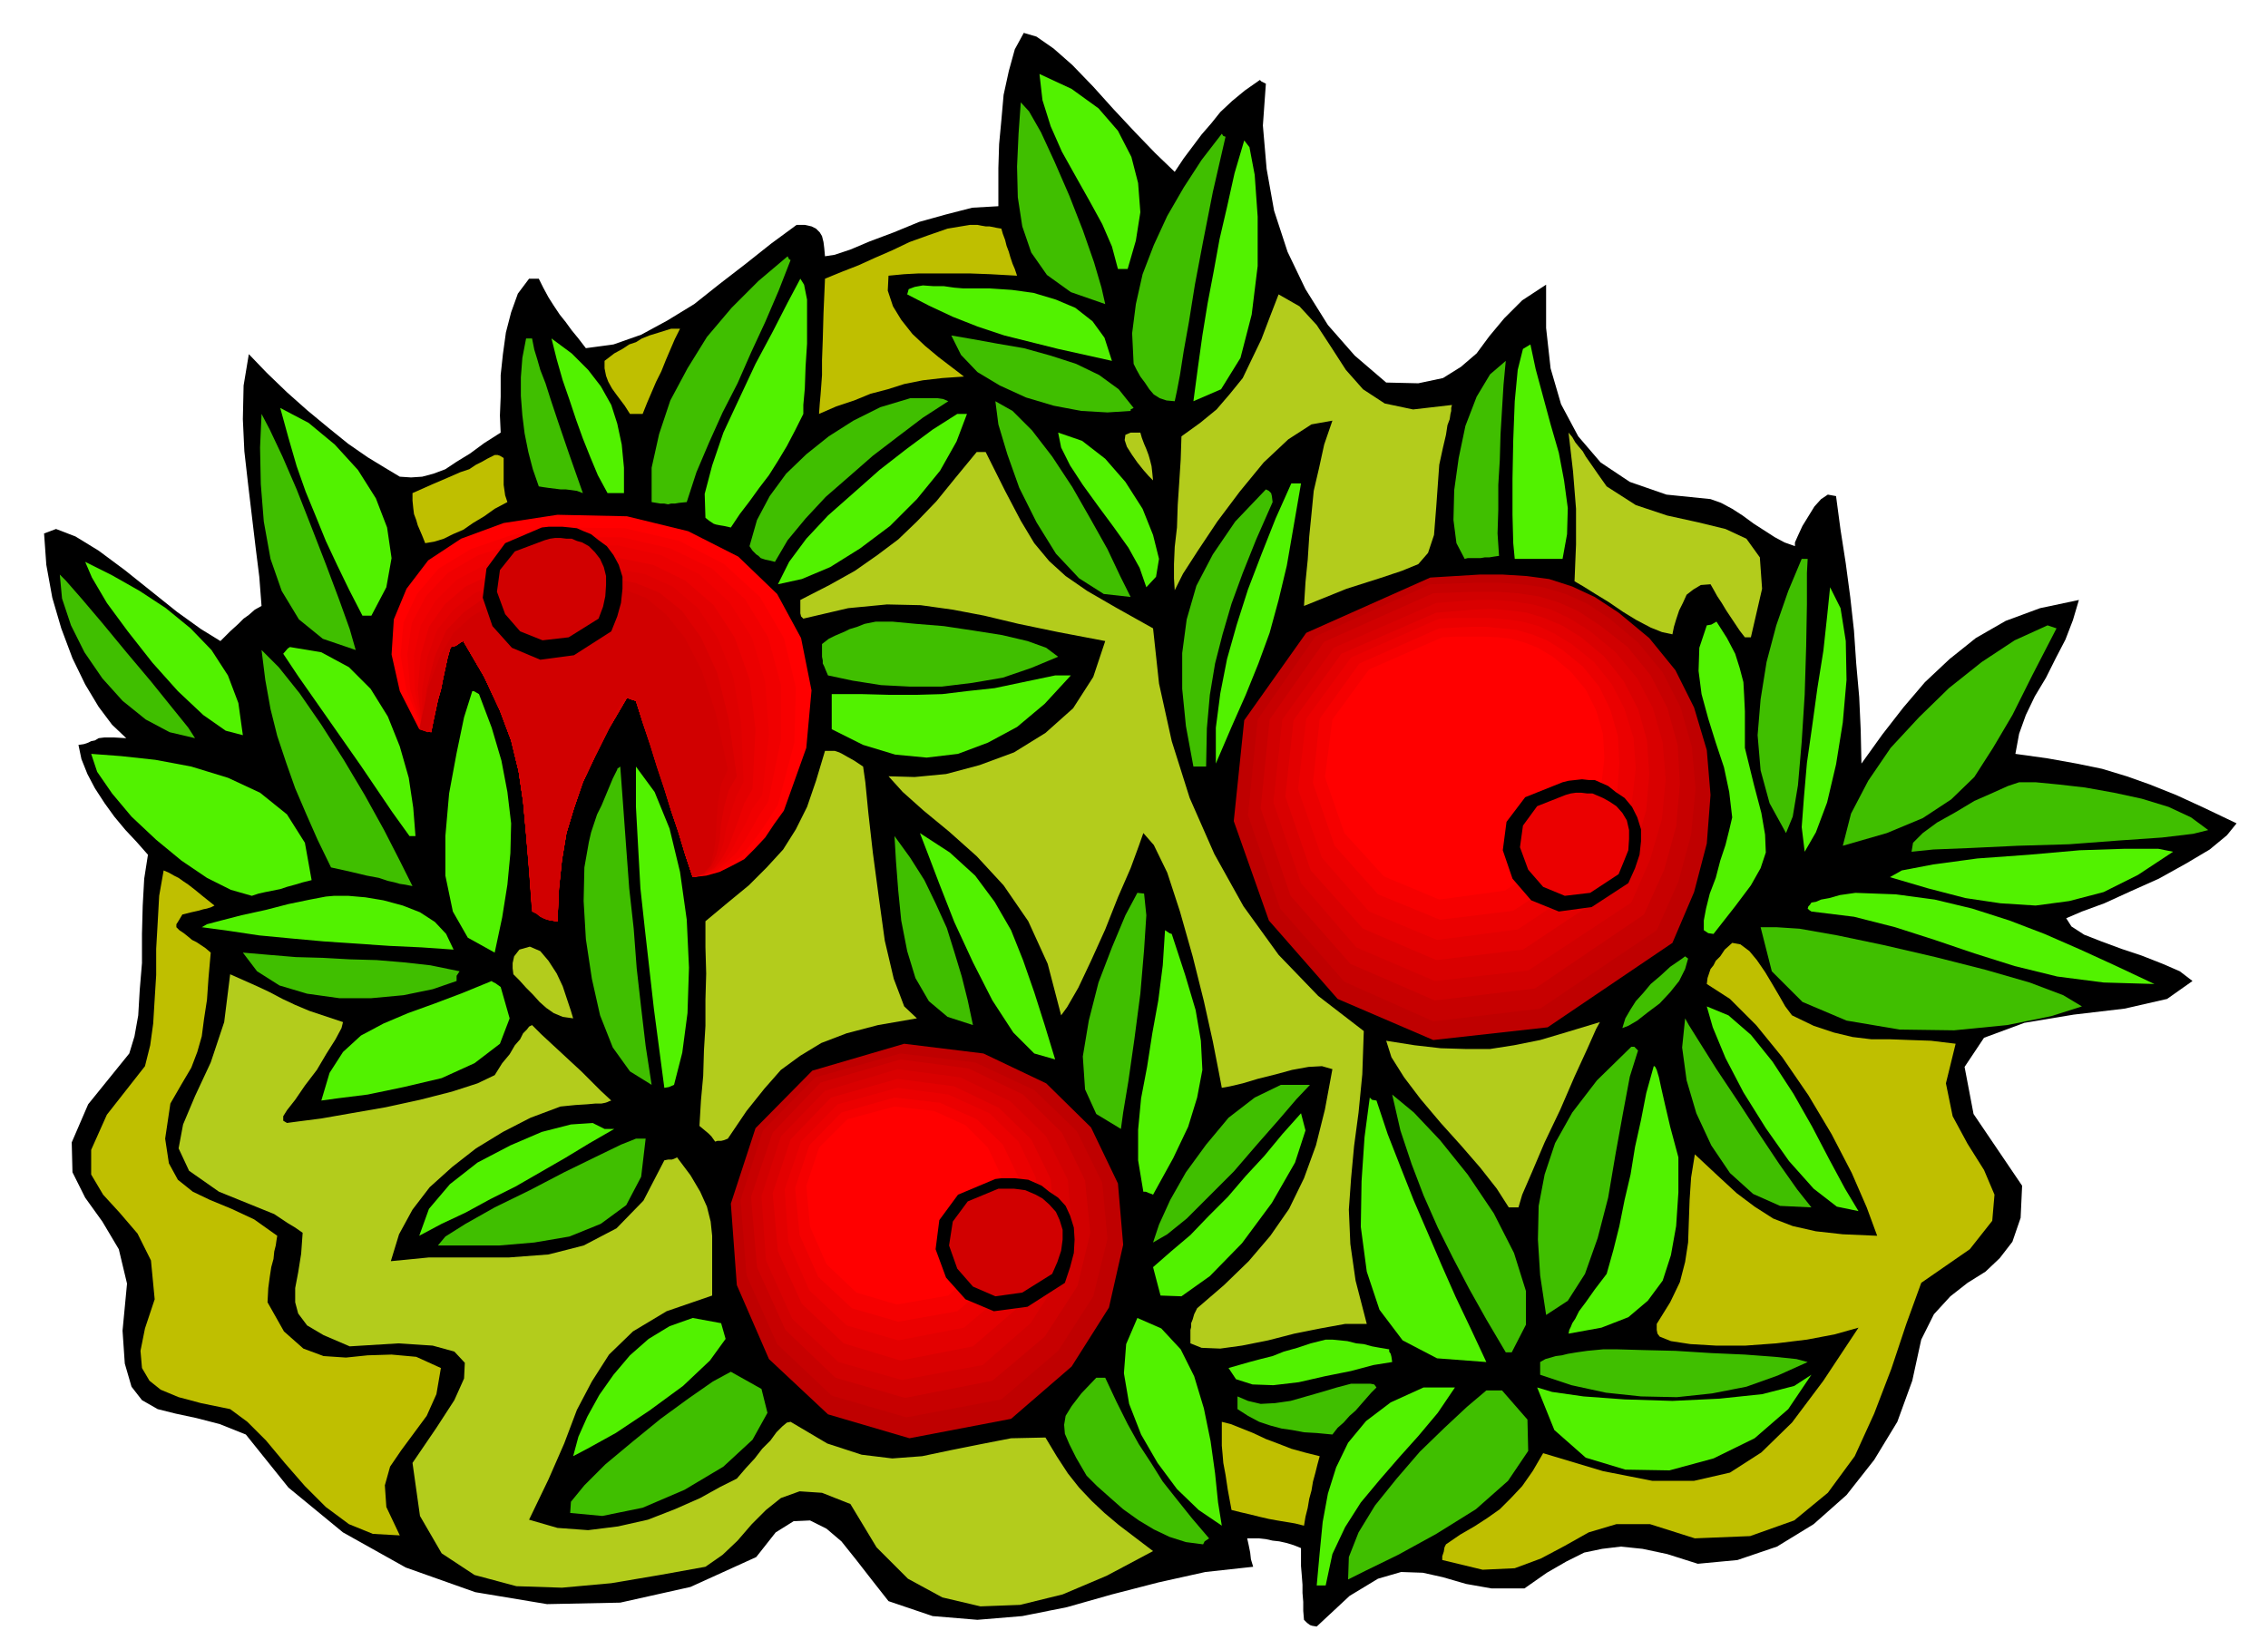 <svg xmlns="http://www.w3.org/2000/svg" width="490.455" height="354.693" fill-rule="evenodd" stroke-linecap="round" preserveAspectRatio="none" viewBox="0 0 3035 2195"><style>.brush1{fill:#000}.pen1{stroke:none}.brush2{fill:#52f200}.brush3{fill:#40bf00}.brush4{fill:#bfbf00}.brush5{fill:#b3cc1c}.brush6{fill:red}.brush9{fill:#eb0000}.brush10{fill:#e30000}.brush13{fill:#d10000}.brush14{fill:#bf0000}.brush15{fill:#c70000}.brush16{fill:#d90000}.brush17{fill:#f50000}</style><path d="m1370 44-12 22-8 29-7 32-3 34-3 32-1 32v51l-35 2-35 9-36 10-34 14-32 12-26 11-21 7-13 2-1-11-1-8-2-8-3-5-5-5-6-3-9-2h-11l-34 25-34 27-35 27-34 27-36 22-35 19-37 13-37 5-10-13-9-11-8-11-8-10-8-12-7-11-7-13-6-12h-13l-15 20-9 25-7 27-4 29-3 28v29l-1 25 1 23-22 14-19 14-18 11-15 10-16 6-15 4-15 1-15-1-20-12-23-14-26-18-26-21-29-24-27-24-27-26-24-25-7 42-1 45 2 43 5 44 5 42 5 42 5 40 3 39-9 5-8 7-7 5-7 7-11 10-13 13-26-16-32-23-35-28-35-28-35-26-31-19-26-10-16 6 3 42 8 44 12 41 15 40 17 35 18 30 18 24 19 18-17-1h-12l-8 1-5 3-5 1-4 2-6 2-7 1 4 19 8 20 10 19 13 20 13 18 15 18 15 16 15 17-5 32-2 36-1 38v39l-3 36-2 34-5 28-7 23-55 68-22 51 1 40 17 34 23 32 22 37 11 46-6 63 3 44 9 31 14 18 21 12 24 6 28 6 31 8 35 14 57 71 73 60 84 47 93 33 96 16 98-2 94-21 88-40 26-33 24-15 22-1 22 11 20 17 20 25 21 27 22 28 59 20 60 5 60-5 60-12 60-17 62-16 63-14 64-7-3-10-1-9-2-10-2-9h16l9 1 9 2 9 1 9 2 10 3 10 4v24l1 12 1 13v11l1 12v12l1 12 4 4 4 3 3 1 6 1 44-41 38-23 31-9 29 1 27 6 31 9 34 6h44l30-21 26-15 24-12 24-5 25-3 29 3 33 7 41 13 53-5 53-18 49-30 44-39 37-47 31-51 20-55 12-55 17-34 22-24 23-18 24-15 19-18 17-22 11-32 2-43-65-96-12-63 26-39 54-20 66-11 68-8 57-13 34-24-17-13-23-10-28-11-27-9-27-10-23-9-17-11-7-11 21-9 30-11 35-16 38-17 36-20 32-19 23-19 13-16-44-21-37-17-35-14-31-11-33-10-34-7-39-7-43-6 5-27 9-25 12-25 15-25 13-26 13-25 10-26 8-27-52 11-46 17-40 23-35 28-33 31-29 34-28 36-28 39-1-45-2-44-4-45-3-44-5-45-6-45-7-45-6-45-11-2-9 6-9 10-8 13-8 13-6 13-4 9v5l-14-5-13-7-14-9-14-9-15-11-14-9-15-8-14-5-59-6-49-17-39-26-30-35-23-43-14-48-6-54v-58l-32 21-24 24-20 24-17 23-21 18-24 15-33 7-43-1-42-36-36-41-30-48-24-50-18-55-10-56-5-58 4-56-6-3-2-2-20 14-17 14-16 15-12 15-13 15-12 16-12 16-12 18-26-25-27-28-29-31-27-30-28-29-25-22-23-16-17-5z" class="pen1 brush1"/><path d="m1391 99 4 35 11 35 15 34 19 34 18 32 17 31 13 30 8 30h13l11-38 6-38-3-39-9-35-18-35-26-30-36-26-43-20z" class="pen1 brush2"/><path d="m1366 137-3 42-2 44 1 41 6 39 12 35 21 30 32 23 46 16-5-22-10-34-15-43-18-46-20-46-18-39-16-28-11-12zm269 42-27 35-24 37-22 38-18 39-15 39-9 40-5 39 2 41 4 8 5 9 6 8 6 9 6 7 8 5 9 3 11 1 3-14 4-21 5-32 7-39 8-50 11-58 13-66 17-74-3-1-2-3z" class="pen1 brush3"/><path d="m1665 188-13 44-10 45-10 43-8 44-8 42-7 43-6 43-6 45 37-16 26-42 15-58 8-65v-66l-4-56-7-37-7-9z" class="pen1 brush2"/><path d="m1298 301-30 5-26 9-25 9-23 11-23 10-22 10-23 9-22 9-2 46-1 36-1 27v20l-1 14-1 13-1 11-1 14 23-10 24-8 22-9 23-6 22-7 25-5 26-3 29-2-17-13-17-13-18-15-17-16-15-19-11-18-7-21 1-20 21-2 19-1h69l27 1 36 2-3-9-3-7-3-9-2-7-3-8-2-8-3-8-2-7-6-1-5-1-5-1h-5l-6-1-5-1h-10z" class="pen1 brush4"/><path d="m1054 343-39 33-36 36-33 39-26 42-23 43-15 45-10 45v46l6 1 6 1h5l5 1 4-1h5l6-1 10-1 13-40 17-40 18-40 20-39 18-41 19-41 18-42 16-41-2-1-2-4z" class="pen1 brush3"/><path d="m1071 373-17 32-20 39-23 43-22 47-21 45-15 44-10 38 1 32 5 4 6 4 3 1 5 1 6 1 9 2 12-18 13-17 13-18 13-17 12-19 12-20 11-21 11-22v-12l2-22 1-29 2-31v-59l-4-20-5-8zm227 13h-9l-12-1-14-2h-14l-14-1-11 2-8 3-2 7 29 15 32 15 33 13 36 12 36 9 36 9 36 8 36 8-10-31-16-22-23-18-26-11-30-9-29-4-30-2h-26z" class="pen1 brush2"/><path d="m1711 394-12 31-11 29-13 27-12 25-17 21-18 21-22 18-25 18-1 31-2 31-2 30-1 30-3 26-1 23v19l1 16 11-22 20-31 26-39 30-40 32-39 33-31 31-20 28-5-11 32-7 32-7 30-3 31-3 30-2 31-3 30-2 32 57-23 44-14 30-10 22-9 13-15 8-24 3-38 4-56 5-23 4-17 2-13 3-8 1-7 1-4v-4l1-4-52 6-38-8-29-19-23-26-20-31-19-29-23-25-28-16z" class="pen1 brush5"/><path d="m898 440-16 5-13 4-10 4-8 5-9 3-9 6-11 6-13 10v10l2 10 3 8 5 9 5 7 6 8 6 8 7 11h17l6-15 6-14 6-14 7-14 6-15 6-14 6-14 7-14h-12z" class="pen1 brush4"/><path d="m704 453-5 26-2 26v25l2 26 3 24 5 25 6 23 8 23 6 1 7 1 8 1 8 1h7l8 1 7 1 8 3-19-54-14-41-10-30-7-22-7-18-4-14-4-13-3-15h-8z" class="pen1 brush3"/><path d="m738 453 7 28 8 28 9 26 9 27 9 25 10 25 10 24 13 24h22v-34l-3-31-6-28-8-25-14-25-17-22-22-22-27-20z" class="pen1 brush2"/><path d="m1273 449 13 26 22 23 30 18 35 16 37 11 37 7 35 2 31-2v-2l4-2-20-25-26-19-31-15-34-11-36-10-35-6-33-6-29-5z" class="pen1 brush3"/><path d="M2027 748h64l6-33 1-35-5-37-7-37-11-38-10-37-10-37-7-33-10 6-7 28-4 42-2 52-1 52v48l1 38 2 21z" class="pen1 brush2"/><path d="m1960 748 4-1h17l6-1h6l6-1 7-1-2-30 1-32v-33l2-33 1-35 2-33 2-33 3-32-21 18-18 30-15 39-9 43-6 43-1 40 4 31 11 21zm-742-215-40 12-36 18-33 21-30 24-27 26-22 30-17 32-10 35 4 6 5 5 3 2 3 3 3 1 3 1 5 1 8 2 17-29 24-29 27-29 31-27 32-28 34-26 33-25 34-22-7-3-7-1h-37zm114 4 4 31 12 40 16 45 23 46 26 42 31 33 33 21 36 4-14-28-17-36-23-41-24-42-27-41-27-35-26-26-23-13z" class="pen1 brush3"/><path d="m375 546 11 40 11 38 12 34 14 34 13 32 15 32 16 33 18 35h12l20-38 7-39-6-41-15-39-24-38-31-34-35-29-38-20zm906 8-33 21-35 26-36 28-35 31-34 30-29 31-23 31-15 30 32-7 38-16 40-25 40-30 36-36 31-38 22-39 14-37h-13z" class="pen1 brush2"/><path d="m350 554-2 45 1 49 4 50 9 50 15 43 23 38 32 26 44 15-8-28-14-39-18-48-19-49-20-51-19-44-17-36-11-21z" class="pen1 brush3"/><path d="m1513 579-7 3-1 7 3 9 7 11 7 10 8 10 7 8 6 6-1-10-1-9-2-8-2-7-3-8-3-7-3-8-2-7h-13z" class="pen1 brush5"/><path d="m1416 579 4 20 12 24 17 26 21 29 20 27 20 28 15 27 9 26 13-14 4-24-8-32-14-35-23-36-27-31-31-24-32-11z" class="pen1 brush2"/><path d="m2099 579 3 26 3 26 2 25 2 25v48l-1 24-1 25 12 7 16 10 18 11 19 13 18 11 19 10 15 6 14 3 2-10 3-10 4-12 5-10 5-11 9-7 10-6 13-1 4 7 5 9 6 9 6 10 6 9 6 9 6 9 7 9h8l15-65-3-42-18-25-28-13-37-9-41-9-42-14-39-25-12-17-9-13-7-10-4-7-6-7-4-5-4-7-5-6zm-792 26-28 34-26 32-26 27-25 24-28 21-30 21-34 19-39 20v18l1 4 3 3 60-14 52-5 45 1 43 6 42 8 46 11 53 11 63 12-16 48-27 42-37 33-42 26-46 17-45 12-42 4-35-1 19 21 28 25 34 28 37 33 36 39 33 48 26 57 18 69 8-11 15-26 17-36 19-42 17-43 17-39 11-30 6-17 14 16 18 37 17 52 17 60 15 60 12 54 8 41 4 21 11-2 17-4 20-6 24-6 22-6 22-4 18-1 14 4-10 54-12 48-16 44-20 41-25 36-29 34-33 32-36 31-4 8-2 7-2 5v5l-1 4v18l15 6 25 1 29-4 35-7 35-9 35-7 33-6h29l-15-58-7-49-2-46 3-42 4-43 6-45 5-51 2-58-61-47-53-55-47-65-39-70-33-75-24-76-17-77-8-74-50-28-38-22-29-20-22-20-20-24-18-30-21-40-26-52h-12z" class="pen1 brush5"/><path d="m662 609-10 5-7 4-8 4-9 6-12 4-16 7-21 9-27 12v10l1 10 1 8 3 8 2 7 3 7 3 7 4 10 12-2 13-4 12-6 14-6 13-9 15-9 14-10 17-9-3-9-1-7-1-7v-36l-5-3-3-1h-4z" class="pen1 brush4"/><path d="m1728 647-21 47-19 48-18 47-15 47-13 46-9 46-6 46v48l21-49 19-43 17-42 15-41 12-44 11-46 9-52 10-58h-13z" class="pen1 brush2"/><path d="m1694 655-41 43-30 44-22 42-13 45-6 45v48l5 50 10 54h17l1-51 4-45 7-42 10-39 12-41 15-41 18-45 22-50-1-8-1-4-3-3-4-2z" class="pen1 brush3"/><path d="m746 689-72 11-57 21-44 29-29 38-17 41-3 47 11 49 26 51 6 2 6 2 4-15 4-14 4-14 4-14 3-15 4-14 3-14 4-14 3-1 3-2 4-3 7-2 28 48 21 45 15 40 10 41 6 41 4 44 4 48 4 55 6 3 5 4 4 2 5 2 5 1 9 1 1-43 4-38 6-36 9-33 11-35 15-35 19-38 24-41h5l4 2 3 1 4 1 9 29 10 30 9 29 10 30 9 29 10 29 9 30 10 30 18-2 18-5 16-8 17-9 14-14 14-15 12-18 13-18 30-84 7-77-14-70-32-59-52-50-67-34-82-20-93-2z" class="pen1 brush6"/><path d="m754 706-69 10-55 19-43 26-29 34-18 38-4 44 8 47 21 52h2l2 2 3 1 5 1 3-15 3-14 3-14 4-14 3-15 3-14 3-14 4-14 5-1 4-2 4-3 4-2 28 48 21 45 15 40 10 41 6 40 4 43 4 47 4 54 6 5 5 4 4 2 5 3 5 2 9 1 2-44 4-38 6-36 10-33 12-35 16-34 19-38 24-41 6 2 6 2 9 28 10 29 9 29 10 30 9 30 10 30 9 30 10 30 17-3 17-5 15-9 16-11 12-15 13-17 12-18 12-19 22-83 2-74-16-66-32-55-48-44-60-31-73-17-82-1z" class="pen1" style="fill:#f70000"/><path d="m759 719-66 8-53 16-41 24-29 31-19 36-6 42 4 47 16 53h2l2 2 3 1 5 1 3-15 3-14 3-14 4-14 3-15 3-14 3-14 4-14 5-1 4-2 4-3 4-2 28 48 21 45 15 40 10 41 6 40 4 43 4 47 4 54 6 5 5 4 4 2 5 3 5 2 9 1 2-44 4-38 6-36 10-33 12-35 16-34 19-38 24-41 6 2 6 2 9 28 10 29 9 29 10 30 9 30 10 30 9 30 10 30 17-3 15-6 13-11 13-12 11-16 10-17 10-18 12-18 17-83v-73l-17-64-31-51-44-41-56-27-65-15h-73z" class="pen1" style="fill:#f00000"/><path d="m763 731-62 9-50 15-40 21-28 28-20 33-9 40 1 46 10 53h2l2 2 3 1 5 1 3-15 3-14 3-14 4-14 3-15 3-14 3-14 4-14 5-1 4-2 4-3 4-2 28 48 21 45 15 40 10 41 6 40 4 43 4 47 4 54 6 5 5 4 4 2 5 3 5 2 9 1 2-44 4-38 6-36 10-33 12-35 16-34 19-38 24-41 6 2 6 2 9 28 10 29 9 29 10 30 9 30 10 30 9 30 10 30 16-3 14-8 12-11 10-14 9-18 10-18 9-20 13-18 9-81-5-70-18-60-30-47-41-38-50-25-58-13-64 1z" class="pen1 brush9"/><path d="m771 748-61 6-48 13-39 18-28 24-21 30-11 38-4 45 6 54h2l2 2 3 1 5 1 3-15 3-14 3-14 4-14 3-15 3-14 3-14 4-14 5-1 4-2 4-3 4-2 28 48 21 45 15 40 10 41 6 40 4 43 4 47 4 54 6 5 5 4 4 2 5 3 5 2 9 1 2-44 4-38 6-36 10-33 12-35 16-34 19-38 24-41 6 2 6 2 9 28 10 29 9 29 10 30 9 30 10 30 9 30 10 30 16-4 13-8 10-13 9-16 7-19 7-19 7-20 11-19 4-80-8-67-20-56-28-43-38-33-43-21-50-10-53 2z" class="pen1 brush10"/><path d="m776 765-58 4-46 10-37 15-28 22-22 27-13 36-7 44v53h2l2 2 3 1 5 1 3-15 3-14 3-14 4-14 3-15 3-14 3-14 4-14 5-1 4-2 4-3 4-2 28 48 21 45 15 40 10 41 6 40 4 43 4 47 4 54 6 5 5 4 4 2 5 3 5 2 9 1 2-44 4-38 6-36 10-33 12-35 16-34 19-38 24-41 6 2 6 2 9 28 10 29 9 29 10 30 9 30 10 30 9 30 10 30 15-4 12-9 8-15 6-17 4-21 6-20 7-22 10-19-3-78-11-64-21-52-26-39-34-29-38-17-42-7-44 4z" class="pen1" style="fill:#de0000"/><path d="m780 778-53 4-44 7-36 12-27 19-23 24-15 34-11 43-6 55h2l2 2 3 1 5 1 3-15 3-14 3-14 4-14 3-15 3-14 3-14 4-14 5-1 4-2 4-3 4-2 28 48 21 45 15 40 10 41 6 40 4 43 4 47 4 54 6 5 5 4 4 2 5 3 5 2 9 1 2-44 4-38 6-36 10-33 12-35 16-34 19-38 24-41 6 2 6 2 9 28 10 29 9 29 10 30 9 30 10 30 9 30 10 30 15-5 10-10 7-16 4-18 2-23 4-22 6-22 11-19-11-77-15-61-22-48-25-35-31-25-32-13-35-6-35 4z" class="pen1" style="fill:#d60000"/><path d="m788 794-52 1-42 5-35 9-28 16-24 22-18 31-16 42-12 56 6 2 6 2 4-15 4-14 4-14 4-14 3-15 4-14 3-14 4-14 3-1 3-2 4-3 7-2 28 48 21 45 15 40 10 41 6 41 4 44 4 48 4 55 6 3 5 4 4 2 5 2 5 1 9 1 1-43 4-38 6-36 9-33 11-35 15-35 19-38 24-41h5l4 2 3 1 4 1 9 29 10 30 9 29 10 30 9 29 10 29 9 30 10 30 14-5 10-11 4-17 3-20 1-24 2-24 4-23 9-20-16-75-19-58-23-44-25-31-27-22-26-10-27-2-23 6z" class="pen1 brush13"/><path d="m2411 748-18 43-16 46-13 49-8 50-4 48 4 47 12 44 22 40 9-22 7-42 5-58 4-63 2-65 1-56v-42l1-19h-8z" class="pen1 brush3"/><path d="m114 752 9 21 20 34 28 38 33 42 34 38 34 32 30 21 23 6-6-43-14-37-22-34-28-29-33-27-35-23-37-21-36-18z" class="pen1 brush2"/><path d="m80 769 3 32 12 36 18 36 24 35 27 30 31 25 32 17 34 8-9-14-21-26-29-36-32-38-33-40-28-33-21-24-8-8z" class="pen1 brush3"/><path d="m2449 786-4 39-5 46-8 50-7 51-7 49-4 46-3 40 4 33 15-26 15-40 12-51 9-56 5-57-1-52-7-44-14-28z" class="pen1 brush2"/><path d="m1914 773-166 74-83 117-14 135 47 133 92 105 128 55 153-17 167-113 29-68 17-65 5-65-5-60-17-57-25-50-35-43-41-34-32-21-30-14-31-10-30-4-32-2h-31l-33 2-33 2z" class="pen1 brush14"/><path d="m1914 782-154 70-77 111-13 128 43 125 86 98 119 53 143-17 156-105 29-65 17-63 6-61-5-56-15-53-24-47-33-40-38-32-30-20-29-13-30-9-28-4-30-2h-30l-31 1-32 1z" class="pen1 brush15"/><path d="m1918 794-146 65-73 104-12 119 40 117 80 91 113 49 134-16 146-99 27-60 16-58 5-57-3-52-14-50-22-43-31-38-37-29-29-19-27-12-27-8-27-4-28-2h-28l-28 1-29 1z" class="pen1 brush13"/><path d="m1922 807-137 60-69 96-12 111 37 108 74 86 105 45 125-14 138-91 25-57 16-55 5-53-4-49-13-46-21-40-29-35-34-28-27-17-25-12-25-7-25-4-26-2h-25l-26 2-27 2z" class="pen1 brush16"/><path d="m1922 820-127 55-64 89-11 102 34 99 70 78 98 42 116-14 128-85 23-53 14-49 4-48-3-45-12-42-19-37-26-33-31-26-26-16-24-10-23-7-23-3-24-2-24 1-25 2-25 2z" class="pen1 brush10"/><path d="m1926 828-118 52-60 82-11 94 32 92 63 72 91 38 108-14 119-79 21-48 13-45 5-44-3-40-12-39-17-33-24-30-30-24-23-14-21-10-22-6-21-3-23-2h-45l-22 1z" class="pen1 brush9"/><path d="m1926 841-107 47-53 74-9 86 29 84 58 65 83 34 98-12 108-71 18-45 13-41 3-40-2-37-10-35-15-31-22-27-27-22-21-13-20-8-21-6-19-2-21-2h-21l-21 1-21 1z" class="pen1 brush17"/><path d="m1930 853-98 43-49 67-10 77 26 75 53 58 74 31 88-12 98-65 18-40 13-37 4-36-2-32-9-31-14-28-20-24-24-20-20-12-18-7-18-5-17-2-19-1h-37l-19 1z" class="pen1 brush6"/><path d="m2091 1047-50 20-25 33-5 38 13 38 25 29 37 15 44-6 49-32 9-20 6-18 2-18v-16l-5-16-7-14-10-12-12-8-10-8-9-4-9-4h-8l-9-1-9 1-9 1-8 2z" class="pen1 brush1"/><path d="m2095 1064-38 15-19 26-4 29 11 30 20 23 29 12 34-4 38-25 7-17 6-15 1-15v-12l-3-13-6-10-8-9-9-6-9-5-7-3-7-3h-7l-8-1h-7l-7 1-7 2z" class="pen1 brush9"/><path d="m1172 832-15 3-10 4-10 3-6 3-7 3-7 3-8 4-9 7v17l1 5v4l2 4 2 5 3 7 33 7 38 6 39 2h42l41-5 41-7 38-13 36-15-16-12-25-9-34-8-38-6-40-6-37-3-32-3h-22z" class="pen1 brush3"/><path d="m2284 837-10 30-1 31 4 31 9 33 10 32 11 33 7 33 4 34-4 17-5 20-7 21-6 23-8 21-5 20-3 16v13l6 4 7 1 29-37 21-28 13-23 7-21-1-24-5-29-10-38-12-49v-49l-1-21-1-18-5-19-6-19-11-21-14-22-7 4-6 1z" class="pen1 brush2"/><path d="m2740 837-44 20-44 29-44 35-40 39-38 41-30 44-23 44-11 43 59-17 48-20 38-25 31-30 25-39 26-44 27-54 32-62-6-2-6-2z" class="pen1 brush3"/><path d="m388 866-3 2-6 7 20 30 21 30 21 30 21 30 21 30 21 31 21 31 23 32h8l-3-38-6-40-12-42-16-40-23-37-29-29-37-20-42-7z" class="pen1 brush2"/><path d="m350 870 5 40 7 39 9 36 12 36 12 34 15 35 15 34 18 37 27 6 21 5 16 3 12 4 9 2 7 2 7 1 10 2-17-34-21-41-26-47-28-47-30-47-29-42-28-35-23-23z" class="pen1 brush3"/><path d="m1412 904-43 9-38 8-37 4-33 4-35 1h-35l-38-1h-40v47l42 21 43 13 42 4 42-5 40-15 39-21 37-31 35-38h-21zm-780 21-11 35-10 48-10 54-5 57v53l10 48 20 35 36 20 10-47 7-44 4-42 1-40-5-42-8-42-13-44-17-45-7-4h-2z" class="pen1 brush2"/><path d="m1104 1005-12 40-12 35-15 30-17 27-22 24-24 24-28 23-30 25v35l1 35-1 35v35l-2 33-1 34-3 33-2 34 6 5 6 5 4 4 5 7 3-1h5l4-1 5-2 25-37 24-30 22-25 26-19 28-17 34-13 42-11 52-9-17-16-14-37-12-51-8-58-8-60-6-53-4-41-3-21-12-8-9-5-7-4-4-2-6-2h-13z" class="pen1 brush5"/><path d="m122 1009 8 24 20 29 26 31 33 31 34 28 34 23 32 16 28 8 9-3 9-2 10-2 10-2 9-3 11-3 10-3 12-3-9-50-24-38-36-29-43-20-49-15-48-9-46-5-40-3z" class="pen1 brush2"/><path d="m826 1030-6 12-5 12-5 12-5 12-6 12-4 12-4 12-3 13-6 34-1 45 3 51 8 53 11 49 17 43 23 32 29 18-8-52-6-51-6-53-4-53-6-54-4-54-4-55-4-54-4 3v1z" class="pen1 brush3"/><path d="M851 1026v54l3 55 3 54 6 55 6 53 6 53 7 53 7 53 6-1 7-3 11-43 7-53 2-61-3-64-9-64-14-58-20-49-25-34z" class="pen1 brush2"/><path d="m2702 1047-15 5-20 9-25 11-25 15-25 14-19 14-13 13-2 12 29-3 50-2 63-3 69-2 66-5 58-4 42-5 20-5-23-17-30-14-36-11-37-8-39-7-35-4-31-3h-22z" class="pen1 brush3"/><path d="m1231 1115 10 26 16 42 20 51 25 54 26 51 28 43 28 28 28 8-14-46-14-44-15-43-16-40-22-38-26-35-34-31-40-26z" class="pen1 brush2"/><path d="m1197 1119 2 34 3 39 4 40 8 41 11 36 18 31 25 21 34 11-7-33-8-32-10-33-10-32-15-33-15-31-19-30-21-29z" class="pen1 brush3"/><path d="m2529 1174 51 15 50 13 47 7 47 3 45-6 46-12 46-23 47-31-20-4h-44l-61 2-68 6-69 5-59 8-42 8-16 9z" class="pen1 brush2"/><path d="m219 1165-6 34-2 36-2 35v35l-2 32-2 33-4 29-7 28-51 65-21 47v33l16 27 22 24 24 28 18 36 5 52-13 39-6 30 2 23 10 17 15 12 24 10 30 8 39 8 23 17 25 25 25 30 27 31 28 28 31 23 32 13 36 2-18-38-2-29 7-25 15-22 17-23 17-23 13-29 6-35-33-15-33-3-32 1-29 3-30-2-27-10-26-23-22-39 1-19 2-15 2-13 3-11 1-10 2-8 1-7 1-6-31-22-30-14-29-12-23-11-20-16-12-22-5-33 7-47 15-26 13-22 8-21 6-21 3-23 4-26 2-29 3-34-7-6-6-4-6-4-6-3-6-5-5-4-6-4-4-4v-4l2-3 3-5 3-5 12-3 9-2 7-2 5-1 6-2 4-2-15-12-11-9-9-7-6-4-7-5-6-3-7-4-7-3z" class="pen1 brush4"/><path d="m447 1199-11 1-21 4-29 6-31 8-32 7-27 7-19 5-7 4 37 5 40 6 42 4 44 4 44 3 44 3 43 2 43 3-10-21-15-16-20-13-23-9-26-7-24-4-23-2h-19z" class="pen1 brush2"/><path d="m1522 1195-16 30-18 43-18 47-13 51-8 48 3 44 15 33 33 20 3-22 7-42 8-56 8-61 5-59 3-46-3-29-9-1z" class="pen1 brush3"/><path d="m2483 1195-21 3-14 4-11 2-7 3-6 1-2 3-2 2-1 3 2 2 3 2 57 7 55 14 53 17 53 18 54 17 57 14 62 8 68 2-51-24-48-22-48-21-47-18-50-16-50-12-52-7-54-2z" class="pen1 brush2"/><path d="M2377 1241h-21l15 59 41 41 59 25 71 12 73 1 71-7 59-12 41-13-25-15-45-17-59-17-67-17-69-16-62-13-51-9-31-2z" class="pen1 brush3"/><path d="m1559 1245-3 47-6 47-8 44-7 45-8 42-4 42v41l7 42h3l5 2 3 1 2 1 27-49 20-42 12-39 7-37-2-39-7-41-14-47-18-55-3-1-6-4z" class="pen1 brush2"/><path d="m2318 1262-10 9-6 9-6 6-3 6-4 5-2 6-2 6-1 8 31 20 35 35 35 43 35 51 31 52 27 52 20 46 14 38-46-2-36-4-31-7-26-10-25-16-24-18-26-24-30-28-5 31-2 30-1 28-1 29-4 26-7 27-13 27-18 29v8l1 5 3 4 15 6 26 4 34 2h40l41-3 41-5 37-7 32-9-47 71-42 56-41 40-42 27-48 11h-56l-66-13-80-24-14 24-14 20-15 16-15 15-17 12-17 11-19 11-19 13-2 4-1 6-2 6v5l54 13 43-2 35-13 32-17 32-18 37-11h45l60 19 74-3 59-21 45-37 36-49 26-57 23-60 20-60 20-55 65-45 30-38 3-35-14-33-22-35-20-37-9-44 13-53-33-4-29-1-27-1h-24l-25-3-25-6-27-9-29-14-9-12-8-14-10-17-9-15-11-16-10-12-12-9-11-2z" class="pen1 brush4"/><path d="m695 1271-7 9-2 9v7l1 8 8 8 9 10 9 9 9 10 9 8 10 7 12 5 14 2-3-10-5-15-6-18-8-17-11-17-11-13-14-6-14 4z" class="pen1 brush5"/><path d="m325 1275 19 25 30 19 37 11 43 6h43l43-4 39-8 32-11v-7l4-6-39-8-36-4-36-3-36-1-36-2-36-1-36-3-35-3zm1926 8-16 11-13 12-13 11-10 12-10 11-7 11-7 12-4 13 8-3 12-7 14-11 16-12 14-15 12-15 8-16 4-14-4-3-4 3z" class="pen1 brush3"/><path d="m308 1304-8 64-18 54-21 45-16 38-6 32 14 30 40 28 74 30 9 6 9 6 10 6 10 7-2 28-4 25-4 21v19l4 15 12 16 22 13 35 15 65-4 46 3 29 8 14 15-1 21-13 29-24 37-32 47 10 71 29 50 44 29 56 15 61 2 66-6 65-11 61-11 23-16 20-19 19-22 19-19 20-16 25-9 30 2 38 15 35 58 42 42 46 25 51 12 53-2 57-14 59-25 62-33-25-19-21-16-19-16-17-16-17-18-15-19-15-23-15-25-46 1-41 8-40 8-38 8-40 3-41-5-46-15-49-29-5 1-6 5-8 8-8 11-11 11-10 13-12 13-12 14-22 11-27 15-34 15-36 14-40 9-40 5-41-3-38-11 26-54 21-48 17-45 20-38 23-36 32-31 45-27 61-21v-80l-2-19-5-20-9-20-13-22-18-24-4 2-3 1h-5l-5 1-28 54-36 37-44 23-47 12-53 4H574l-51 5 11-36 18-33 23-30 30-27 32-25 36-22 37-19 40-15 20-2 16-1 11-1h8l5-1 3-1 2-1 3-1-14-13-13-13-13-13-13-12-14-13-13-12-14-13-12-12-4 2-3 4-5 5-4 8-7 8-7 12-10 12-10 16-23 11-34 11-43 11-46 10-46 8-40 7-31 4-15 2-5-3v-6l5-8 11-14 13-19 16-21 13-22 12-19 8-15 2-8-24-8-21-7-19-8-17-8-17-9-17-8-18-8-18-8z" class="pen1 brush5"/><path d="m658 1313-39 16-37 14-36 13-33 14-30 16-24 22-18 28-11 37 22-3 40-5 48-10 51-12 44-20 34-26 13-34-12-42-7-5-4-2-1-1zm1626 34 8 28 17 41 24 46 30 48 31 44 33 37 31 24 29 6-18-30-21-39-23-44-25-44-28-43-29-36-30-26-29-12z" class="pen1 brush2"/><path d="m2255 1363-4 39 6 44 13 44 20 43 25 37 31 28 36 16 42 2-19-24-24-34-28-42-28-43-28-42-22-35-15-24-5-9z" class="pen1 brush3"/><path d="m2141 1368-43 13-37 11-35 7-32 5h-33l-33-1-35-4-38-6 7 22 17 27 22 29 27 32 27 30 26 30 22 28 16 25h13l5-17 13-30 17-40 21-44 19-44 17-37 12-27 5-9z" class="pen1 brush5"/><path d="m2183 1401-46 45-33 43-23 41-14 42-8 42-1 45 3 48 8 53 29-19 23-36 17-48 14-54 10-59 10-55 9-48 11-35-5-5h-4z" class="pen1 brush3"/><path d="m1210 1397-123 36-76 77-33 101 8 109 43 99 79 74 109 32 136-26 81-70 50-79 19-84-7-82-36-75-60-59-84-40-106-13z" class="pen1 brush14"/><path d="m1205 1410-114 32-70 71-30 93 8 101 41 92 73 69 100 29 127-24 76-65 47-73 19-77-7-75-34-69-57-55-79-37-100-12z" class="pen1 brush15"/><path d="m1205 1418-107 31-64 67-29 86 8 94 38 84 67 64 93 27 117-23 70-59 44-68 17-71-7-70-31-64-52-51-73-35-91-12z" class="pen1 brush13"/><path d="m1201 1431-97 29-59 61-26 80 6 86 35 78 62 58 85 24 108-20 64-56 40-62 15-66-5-64-29-58-48-47-67-32-84-11z" class="pen1 brush16"/><path d="m1201 1444-89 25-54 56-24 72 7 78 32 70 56 53 76 23 97-19 58-50 37-56 14-61-5-57-26-53-43-42-60-29-76-10z" class="pen1 brush10"/><path d="m1201 1456-80 22-49 50-22 64 5 71 28 64 50 47 69 20 88-17 53-45 34-51 13-54-4-51-23-48-39-38-55-25-68-9z" class="pen1 brush9"/><path d="m1197 1469-71 20-43 44-19 57 6 63 25 56 45 42 62 18 79-14 47-40 29-45 11-48-5-46-21-44-35-34-49-22-61-7z" class="pen1 brush17"/><path d="m1197 1481-63 17-38 38-17 51 5 55 22 50 40 38 54 16 69-12 40-36 25-40 10-43-4-41-18-38-30-30-42-19-53-6z" class="pen1 brush6"/><path d="m2213 1427-10 36-7 36-8 36-6 37-8 34-7 35-8 32-9 32-16 21-12 17-9 12-5 10-4 6-2 5-2 4-1 5 44-8 36-14 26-22 20-27 11-34 7-39 3-45v-47l-11-41-7-30-5-22-3-14-3-10-2-4-1-1h-1z" class="pen1 brush2"/><path d="m1543 1663 19-11 26-21 30-30 33-33 31-36 29-33 24-28 18-19h-39l-35 17-35 27-30 36-27 37-21 37-15 33-8 24zm320-198 11 48 15 45 16 42 19 43 20 40 22 42 23 41 26 44h8l19-37v-45l-16-51-27-53-35-52-37-46-35-37-29-24z" class="pen1 brush3"/><path d="m1833 1469-7 53-4 59-1 61 8 60 17 51 31 41 46 24 66 5-21-45-20-42-19-43-18-42-19-44-17-43-18-46-15-45-6-1-3-3zm-92 21-25 28-24 29-25 27-24 28-26 26-24 25-26 22-24 21 10 38 28 1 38-27 43-44 40-54 31-54 14-43-6-23zm-932 21-16-8-29 2-39 10-42 18-44 23-37 29-28 33-13 36 30-16 32-15 33-18 34-17 33-19 33-19 33-20 33-19h-13z" class="pen1 brush2"/><path d="m851 1524-20 8-33 16-43 21-46 24-47 23-39 22-27 17-10 12h82l47-4 47-8 42-17 34-25 20-38 6-51h-13z" class="pen1 brush3"/><path d="m927 1764-31 11-28 17-25 22-22 26-19 27-16 29-12 27-7 26 19-10 38-21 45-30 45-33 36-34 21-29-6-21-38-7zm595 0-15 35-3 39 7 41 16 41 22 38 26 35 29 28 31 21-5-31-4-39-6-43-9-44-13-43-18-36-26-28-32-14zm252 29-20 5-18 6-18 5-15 6-16 4-15 4-14 4-14 4 10 15 22 7 28 1 34-4 35-8 35-7 30-8 25-4-1-7-1-4-2-3v-3l-12-2-11-2-11-3-10-1-12-3-10-1-10-1h-9z" class="pen1 brush2"/><path d="m2145 1806-21 2-14 2-12 2-8 2-8 1-7 2-7 2-7 4v17l42 14 46 10 47 5 48 1 47-5 46-9 42-15 40-18-15-4-29-3-40-3-45-2-48-3-42-1-35-1h-20zm-1167 30-24 13-33 23-37 27-38 31-36 30-28 28-18 22-1 15 43 4 54-11 56-24 52-31 39-36 20-36-8-32-41-23z" class="pen1 brush3"/><path d="m2057 1857 23 57 42 37 53 16 59 1 59-16 55-27 45-39 31-46-23 15-43 11-57 6-63 3-64-2-55-4-42-6-20-6z" class="pen1 brush2"/><path d="m1467 1844-20 21-13 17-8 13-2 12 1 12 6 14 9 18 14 24 14 14 18 16 17 15 21 15 20 12 21 10 22 7 23 3 2-4 6-4-23-27-20-25-19-24-15-24-17-26-15-27-15-30-15-32h-12zm341 8-19 5-20 6-21 6-21 6-21 3-19 1-17-4-14-6v17l14 9 15 8 15 5 15 4 14 2 16 3 17 1 21 2 7-9 8-7 8-9 8-7 7-8 7-8 7-8 7-7-3-4-5-1h-26z" class="pen1 brush3"/><path d="m1905 1857-44 20-33 25-24 29-16 33-11 35-7 38-4 41-4 44h12l9-42 17-36 21-33 25-30 26-30 26-29 26-31 23-34h-42z" class="pen1 brush2"/><path d="m1989 1861-26 22-30 28-33 32-31 36-29 36-22 36-13 33-1 30 24-12 43-21 51-28 53-33 43-38 27-40-1-42-34-39h-21z" class="pen1 brush3"/><path d="M1635 1903v32l1 11 1 12 3 16 3 20 5 27 12 3 13 3 12 3 13 3 11 2 12 2 12 2 12 3 2-12 3-12 2-12 3-11 2-12 3-11 3-12 3-11-20-5-18-5-18-7-16-6-17-8-15-6-15-6-12-3z" class="pen1 brush4"/><path d="m1332 1578-50 21-25 34-5 39 14 38 26 29 38 16 45-6 50-32 7-21 5-19 1-18-1-16-5-16-6-13-10-11-12-8-10-8-9-4-9-4-9-1-9-1h-18l-8 1z" class="pen1 brush1"/><path d="m1336 1591-41 17-20 27-5 32 11 31 21 24 30 13 36-5 40-25 7-16 5-15 2-15v-13l-4-13-5-11-9-10-9-8-9-5-7-3-7-3-7-1-8-1h-21z" class="pen1 brush13"/><path d="m725 706-49 21-25 34-5 39 13 38 26 29 38 16 45-6 50-32 8-20 5-18 2-19v-16l-5-16-7-13-9-12-11-8-10-8-10-4-9-4-9-1-10-1h-19l-9 1z" class="pen1 brush1"/><path d="m729 723-40 15-20 25-4 29 11 30 20 23 30 12 35-4 40-25 6-16 3-14 1-15v-12l-3-12-5-11-7-9-8-8-9-5-7-2-7-3h-7l-8-1h-7l-7 1-7 2z" class="pen1 brush13"/></svg>
